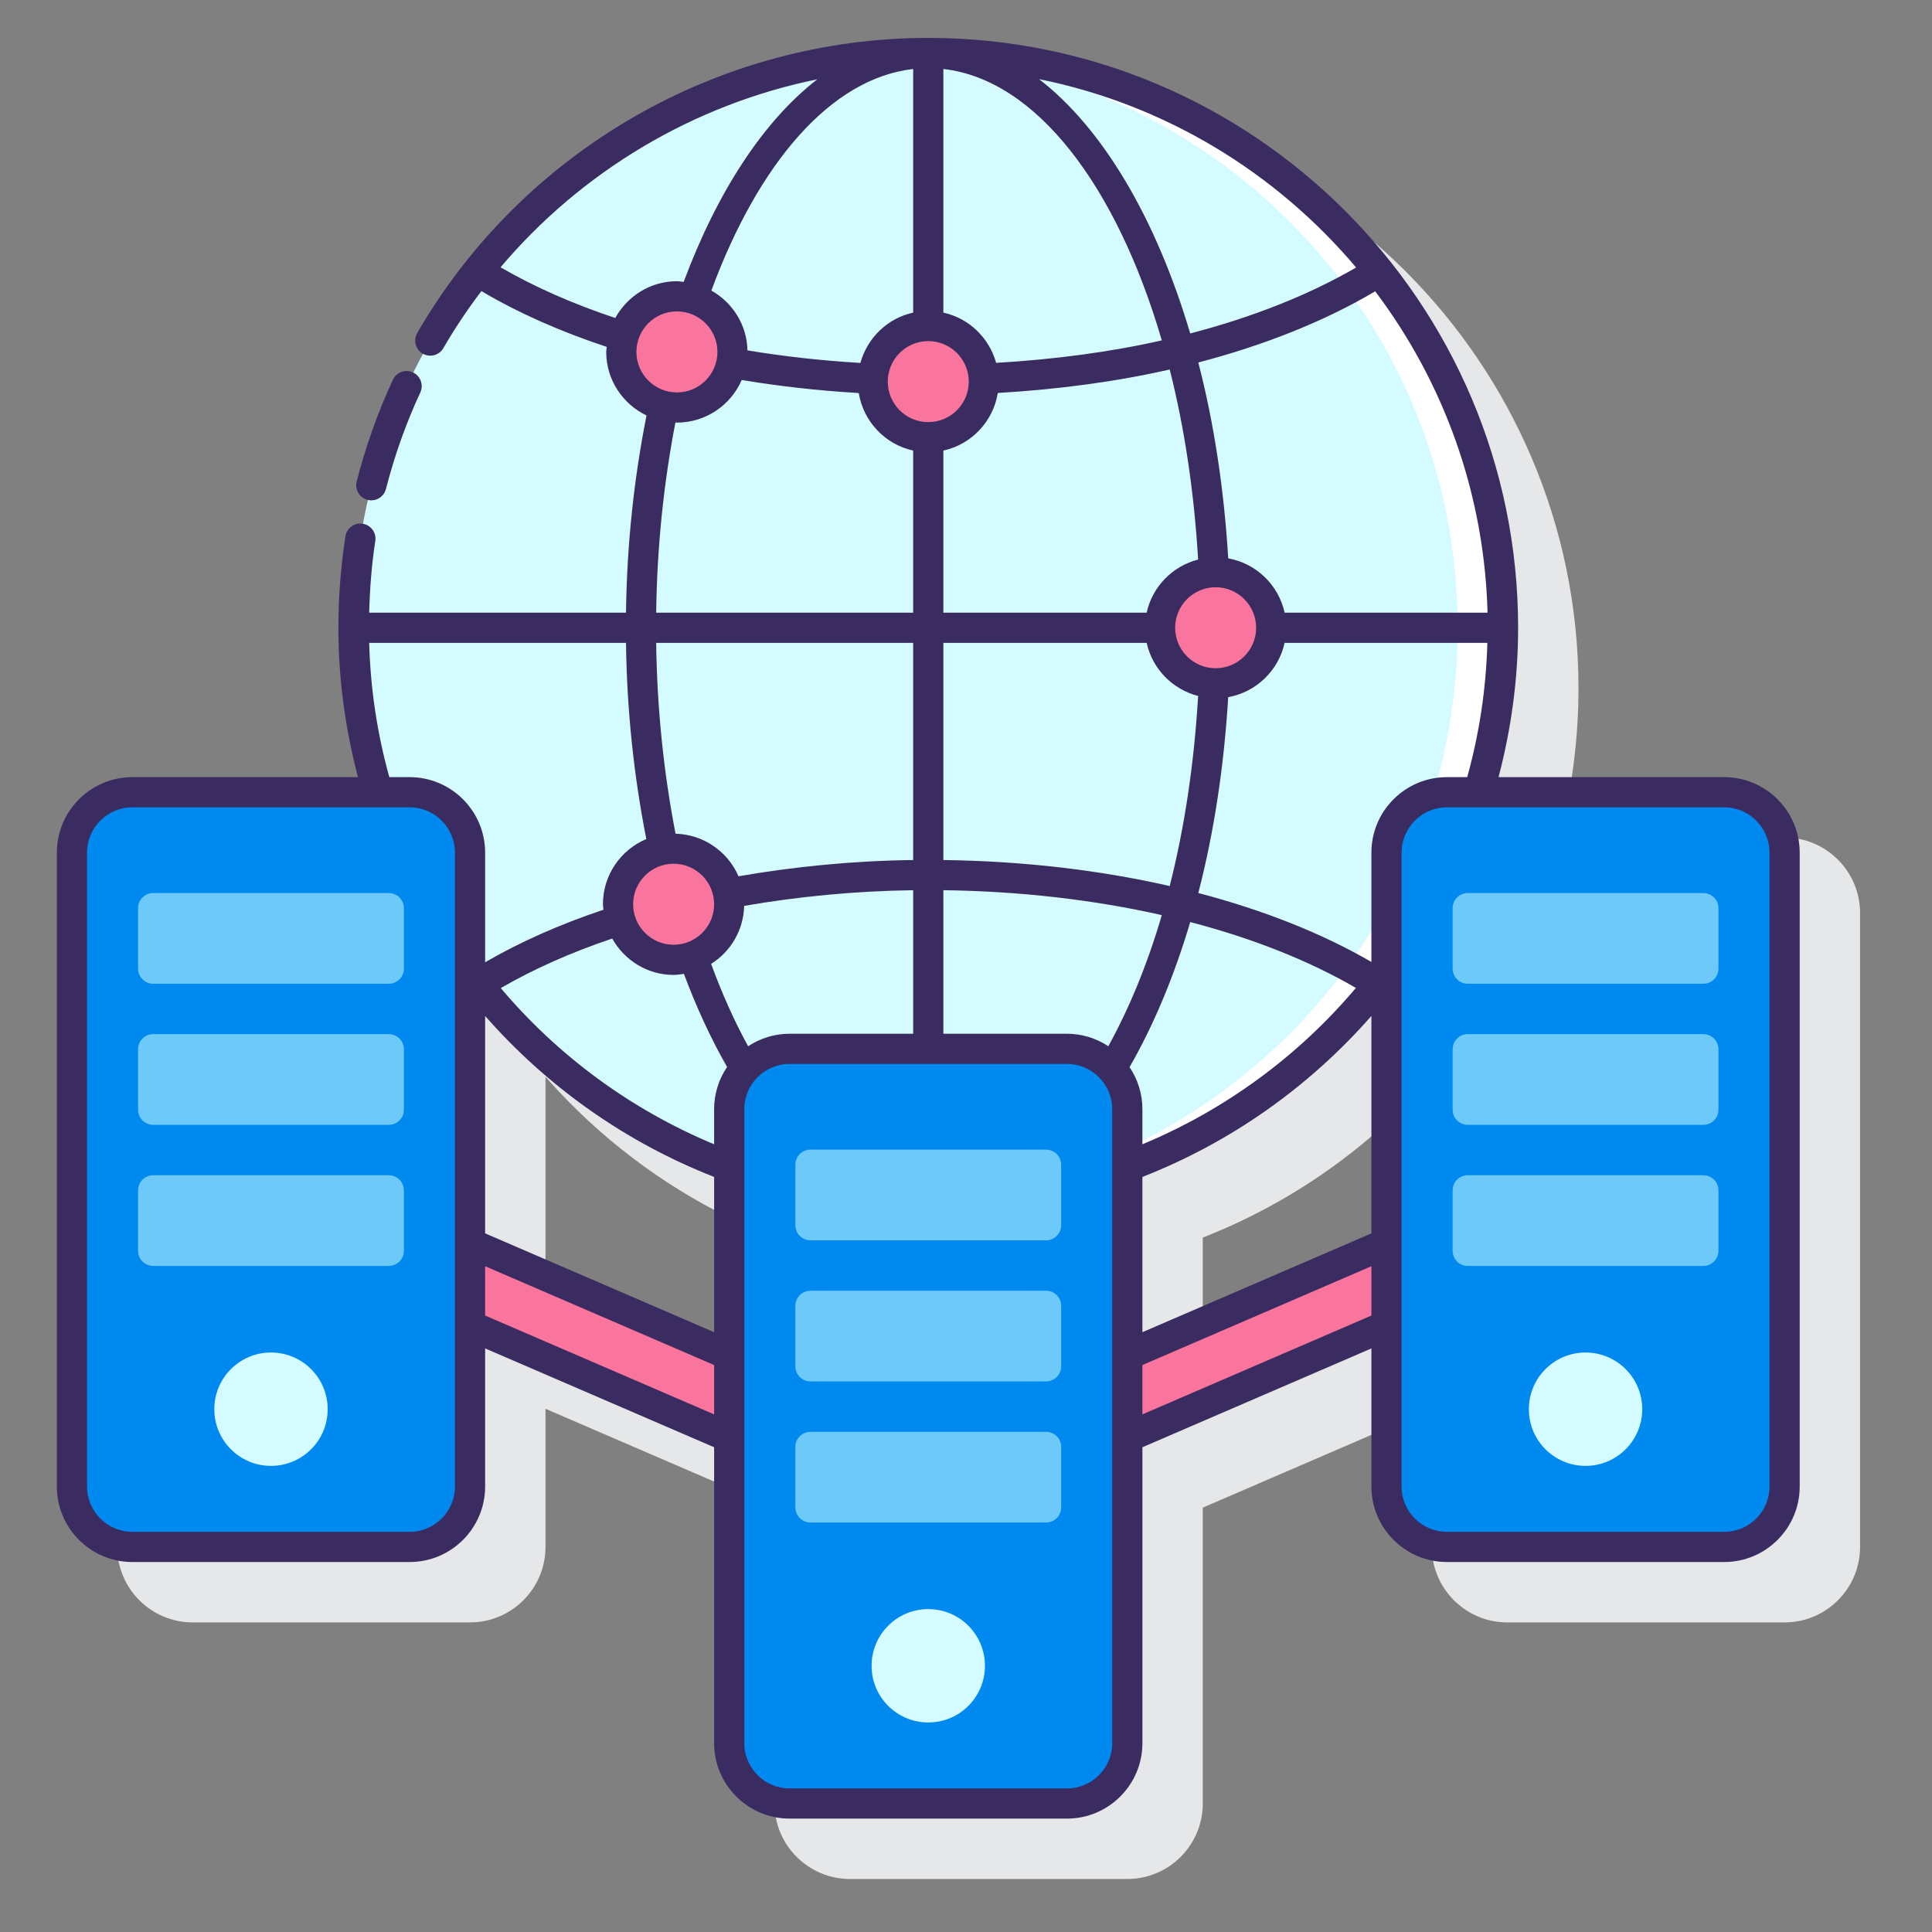 <?xml version="1.0" encoding="utf-8"?>
<!-- Generator: Adobe Illustrator 24.0.0, SVG Export Plug-In . SVG Version: 6.00 Build 0)  -->
<svg xmlns="http://www.w3.org/2000/svg" xmlns:xlink="http://www.w3.org/1999/xlink" version="1.1" id="Layer_1" x="0px" y="0px" viewBox="0 0 128 128" enable-background="new 0 0 128 128" xml:space="preserve">
<rect x="0" y="0" width="128" height="128" fill="#808080" stroke="none"/>
<g>
	<path fill="#E6E7E8" d="M118.234,55.489h-14.928c0.829-3.163,1.273-6.479,1.273-9.898c0-21.548-17.531-39.079-39.079-39.079   S26.421,24.043,26.421,45.59c0,3.419,0.445,6.736,1.273,9.898H12.767c-2.757,0-5,2.243-5,5v42c0,2.757,2.243,5,5,5h18.374   c2.757,0,5-2.243,5-5v-9.152l15.172,6.547v19.605c0,2.757,2.243,5,5,5h18.375c2.757,0,5-2.243,5-5V99.884l15.172-6.547v9.152   c0,2.757,2.243,5,5,5h18.374c2.757,0,5-2.243,5-5v-42C123.234,57.732,120.99,55.489,118.234,55.489z M36.141,71.339   c4.1,4.669,9.29,8.352,15.172,10.653v10.269l-15.172-6.548V71.339z M79.688,81.992c5.882-2.301,11.072-5.984,15.172-10.653v14.374   l-15.172,6.548V81.992z"/>
	<g>
		<polygon fill="#FA759E" points="91.86,82.371 74.687,89.781 74.687,95.226 91.86,87.815   "/>
		<polygon fill="#FA759E" points="48.313,89.781 31.141,82.371 31.141,87.815 48.313,95.226   "/>
		<g>
			<circle fill="#D4FBFF" cx="61.5" cy="41.591" r="38.079"/>
			<path fill="#FFFFFF" d="M61.5,3.511c-0.503,0-1.002,0.019-1.5,0.038C80.335,4.338,96.58,21.063,96.58,41.591     S80.335,78.843,60,79.632c0.498,0.02,0.997,0.038,1.5,0.038c21.031,0,38.079-17.049,38.079-38.079     C99.58,20.56,82.531,3.511,61.5,3.511z"/>
			<circle fill="#FA759E" cx="61.5" cy="25.282" r="3.683"/>
			<circle fill="#FA759E" cx="44.63" cy="59.907" r="3.683"/>
			<circle fill="#FA759E" cx="80.54" cy="41.591" r="3.683"/>
			<circle fill="#FA759E" cx="44.848" cy="23.315" r="3.683"/>
		</g>
		<g>
			<path fill="#0089EF" d="M70.688,119.489H52.313c-2.209,0-4-1.791-4-4v-42c0-2.209,1.791-4,4-4h18.375c2.209,0,4,1.791,4,4v42     C74.688,117.698,72.897,119.489,70.688,119.489z"/>
			<path fill="#6DC9F7" d="M69.306,82.175H53.695c-0.552,0-1-0.448-1-1v-4.009c0-0.552,0.448-1,1-1h15.611c0.552,0,1,0.448,1,1     v4.009C70.306,81.728,69.858,82.175,69.306,82.175z"/>
			<path fill="#6DC9F7" d="M69.306,91.523H53.695c-0.552,0-1-0.448-1-1v-4.009c0-0.552,0.448-1,1-1h15.611c0.552,0,1,0.448,1,1     v4.009C70.306,91.076,69.858,91.523,69.306,91.523z"/>
			<path fill="#6DC9F7" d="M69.306,100.871H53.695c-0.552,0-1-0.448-1-1v-4.009c0-0.552,0.448-1,1-1h15.611c0.552,0,1,0.448,1,1     v4.009C70.306,100.424,69.858,100.871,69.306,100.871z"/>
			<circle fill="#D4FBFF" cx="61.5" cy="110.363" r="3.756"/>
		</g>
		<g>
			<g>
				<path fill="#0089EF" d="M27.141,102.489H8.766c-2.209,0-4-1.791-4-4v-42c0-2.209,1.791-4,4-4h18.375c2.209,0,4,1.791,4,4v42      C31.141,100.698,29.35,102.489,27.141,102.489z"/>
				<path fill="#6DC9F7" d="M25.759,65.175H10.148c-0.552,0-1-0.448-1-1v-4.009c0-0.552,0.448-1,1-1h15.611c0.552,0,1,0.448,1,1      v4.009C26.759,64.727,26.311,65.175,25.759,65.175z"/>
				<path fill="#6DC9F7" d="M25.759,74.523H10.148c-0.552,0-1-0.448-1-1v-4.009c0-0.552,0.448-1,1-1h15.611c0.552,0,1,0.448,1,1      v4.009C26.759,74.075,26.311,74.523,25.759,74.523z"/>
				<path fill="#6DC9F7" d="M25.759,83.871H10.148c-0.552,0-1-0.448-1-1v-4.009c0-0.552,0.448-1,1-1h15.611c0.552,0,1,0.448,1,1      v4.009C26.759,83.423,26.311,83.871,25.759,83.871z"/>
				<circle fill="#D4FBFF" cx="17.954" cy="93.363" r="3.756"/>
			</g>
			<g>
				<g>
					<path fill="#0089EF" d="M114.234,102.489H95.86c-2.209,0-4-1.791-4-4v-42c0-2.209,1.791-4,4-4h18.375c2.209,0,4,1.791,4,4v42       C118.234,100.698,116.443,102.489,114.234,102.489z"/>
					<g>
						<path fill="#3A2C60" d="M24.354,33.118c0.083,0.021,0.166,0.031,0.248,0.031c0.446,0,0.853-0.301,0.968-0.753        c0.56-2.191,1.325-4.342,2.276-6.393c0.232-0.501,0.015-1.096-0.486-1.328c-0.504-0.234-1.097-0.014-1.328,0.486        c-1.003,2.162-1.811,4.43-2.399,6.74C23.495,32.438,23.818,32.981,24.354,33.118z"/>
						<path fill="#3A2C60" d="M114.234,51.488H99.282c0.831-3.165,1.297-6.476,1.297-9.897c0-21.549-17.531-39.08-39.079-39.08        c-13.914,0-26.888,7.492-33.858,19.553c-0.276,0.478-0.112,1.09,0.366,1.366c0.477,0.274,1.09,0.112,1.366-0.366        c0.763-1.321,1.611-2.578,2.519-3.779c2.44,1.447,5.239,2.682,8.305,3.697c-0.008,0.112-0.034,0.219-0.034,0.333        c0,1.859,1.097,3.455,2.67,4.211c-0.811,4.077-1.301,8.463-1.36,13.065H24.459c0.043-1.595,0.162-3.189,0.405-4.749        c0.085-0.546-0.289-1.058-0.834-1.143c-0.554-0.083-1.058,0.289-1.143,0.834c-0.31,1.989-0.467,4.026-0.467,6.058        c0,3.422,0.466,6.733,1.297,9.897H8.767c-2.757,0-5,2.243-5,5v42c0,2.757,2.243,5,5,5h18.374c2.757,0,5-2.243,5-5v-9.152        l15.172,6.548v19.604c0,2.757,2.243,5,5,5h18.375c2.757,0,5-2.243,5-5V95.884l15.172-6.548v9.152c0,2.757,2.243,5,5,5h18.375        c2.757,0,5-2.243,5-5v-42C119.234,53.731,116.991,51.488,114.234,51.488z M95.859,51.488c-2.757,0-5,2.243-5,5v7.244        c-3.271-1.9-7.164-3.439-11.469-4.567c1.033-3.981,1.704-8.363,1.982-12.976c1.858-0.336,3.335-1.764,3.737-3.598h13.432        c-0.083,3.074-0.543,6.052-1.334,8.897H95.859z M70.687,68.488H62.5v-9.51c5.083,0.066,9.985,0.635,14.473,1.651        c-0.955,3.266-2.162,6.175-3.543,8.686C72.641,68.796,71.701,68.488,70.687,68.488z M49.565,69.318        c-0.903-1.646-1.723-3.474-2.452-5.457c1.287-0.811,2.15-2.223,2.189-3.844c3.565-0.615,7.317-0.988,11.199-1.038v9.51h-8.188        C51.297,68.488,50.354,68.796,49.565,69.318z M44.63,64.59c0.233,0,0.457-0.036,0.681-0.069        c0.841,2.25,1.799,4.316,2.861,6.168c-0.542,0.799-0.86,1.763-0.86,2.799v2.324c-5.504-2.291-10.342-5.859-14.135-10.348        c2.188-1.27,4.67-2.367,7.383-3.283C41.364,63.611,42.877,64.59,44.63,64.59z M57.004,24.045        c-2.568-0.152-5.07-0.43-7.483-0.831c-0.037-1.706-0.994-3.175-2.391-3.963c3.108-8.427,7.914-14.064,13.37-14.68v16.141        C58.803,21.083,57.463,22.381,57.004,24.045z M98.554,40.591H85.11c-0.401-1.835-1.879-3.263-3.737-3.599        c-0.279-4.614-0.95-8.995-1.982-12.976c4.417-1.157,8.397-2.747,11.719-4.716C95.607,25.26,98.341,32.616,98.554,40.591z         M74.836,70.702c1.586-2.763,2.949-6.002,4.02-9.614c4.131,1.079,7.854,2.551,10.976,4.364        c-3.794,4.495-8.636,8.067-14.145,10.36v-2.324C75.687,72.458,75.373,71.499,74.836,70.702z M77.496,58.702        c-4.66-1.062-9.739-1.656-14.996-1.723V42.591h13.47c0.377,1.724,1.709,3.082,3.41,3.52        C79.113,50.599,78.475,54.853,77.496,58.702z M80.54,44.273c-1.479,0-2.684-1.203-2.684-2.683s1.204-2.684,2.684-2.684        s2.683,1.204,2.683,2.684S82.02,44.273,80.54,44.273z M75.969,40.591H62.5V29.852c1.861-0.407,3.298-1.922,3.607-3.816        c3.967-0.234,7.809-0.741,11.389-1.556c0.978,3.848,1.616,8.103,1.883,12.591C77.678,37.508,76.347,38.866,75.969,40.591z         M65.996,24.041c-0.46-1.662-1.799-2.958-3.496-3.329V4.571c6.144,0.694,11.478,7.735,14.473,17.981        C73.528,23.331,69.825,23.816,65.996,24.041z M61.5,22.599c1.479,0,2.684,1.204,2.684,2.684s-1.204,2.683-2.684,2.683        s-2.683-1.203-2.683-2.683S60.021,22.599,61.5,22.599z M60.5,56.979c-4.005,0.051-7.883,0.438-11.572,1.077        c-0.703-1.626-2.302-2.769-4.172-2.82c-0.763-3.937-1.225-8.183-1.283-12.646H60.5V56.979z M44.63,57.224        c1.479,0,2.683,1.204,2.683,2.684s-1.203,2.683-2.683,2.683s-2.684-1.203-2.684-2.683S43.15,57.224,44.63,57.224z         M32.141,67.308c4.1,4.675,9.286,8.363,15.172,10.667v10.286l-15.172-6.547V67.308z M75.687,77.975        c5.886-2.304,11.072-5.993,15.172-10.667v14.406l-15.172,6.547V77.975z M89.845,17.722c-3.124,1.817-6.852,3.291-10.989,4.371        c-2.255-7.603-5.786-13.587-10.015-16.85C77.199,6.929,84.544,11.436,89.845,17.722z M33.163,17.708        c5.399-6.384,12.813-10.789,20.986-12.454c-3.566,2.757-6.629,7.455-8.854,13.423c-0.15-0.014-0.294-0.045-0.448-0.045        c-1.764,0-3.285,0.992-4.084,2.436C37.966,20.136,35.408,19.013,33.163,17.708z M44.848,20.632        c1.479,0,2.684,1.203,2.684,2.683s-1.204,2.684-2.684,2.684s-2.684-1.204-2.684-2.684S43.368,20.632,44.848,20.632z         M44.848,27.998c1.922,0,3.573-1.165,4.294-2.823c2.502,0.418,5.095,0.708,7.752,0.865c0.311,1.892,1.748,3.405,3.606,3.812        v10.739H43.473c0.058-4.446,0.517-8.678,1.275-12.603C44.782,27.989,44.813,27.998,44.848,27.998z M24.459,42.591h17.015        c0.059,4.577,0.544,8.94,1.347,12.997c-1.687,0.709-2.875,2.377-2.875,4.319c0,0.125,0.027,0.242,0.037,0.364        c-2.88,0.967-5.518,2.131-7.842,3.482v-7.265c0-2.757-2.243-5-5-5h-1.347C25.002,48.643,24.542,45.665,24.459,42.591z         M30.141,98.488c0,1.654-1.346,3-3,3H8.767c-1.654,0-3-1.346-3-3v-42c0-1.654,1.346-3,3-3h18.374c1.654,0,3,1.346,3,3V98.488z         M32.141,87.158v-3.267l15.172,6.547v3.268L32.141,87.158z M73.687,115.488c0,1.654-1.346,3-3,3H52.312c-1.654,0-3-1.346-3-3        v-42c0-1.654,1.346-3,3-3h18.375c1.654,0,3,1.346,3,3V115.488z M75.687,93.706v-3.268l15.172-6.547v3.267L75.687,93.706z         M117.234,98.488c0,1.654-1.346,3-3,3H95.859c-1.654,0-3-1.346-3-3v-42c0-1.654,1.346-3,3-3h18.375c1.654,0,3,1.346,3,3        V98.488z"/>
					</g>
				</g>
				<path fill="#6DC9F7" d="M112.852,65.175H97.241c-0.552,0-1-0.448-1-1v-4.009c0-0.552,0.448-1,1-1h15.611c0.552,0,1,0.448,1,1      v4.009C113.852,64.727,113.405,65.175,112.852,65.175z"/>
				<path fill="#6DC9F7" d="M112.852,74.523H97.241c-0.552,0-1-0.448-1-1v-4.009c0-0.552,0.448-1,1-1h15.611c0.552,0,1,0.448,1,1      v4.009C113.852,74.075,113.405,74.523,112.852,74.523z"/>
				<path fill="#6DC9F7" d="M112.852,83.871H97.241c-0.552,0-1-0.448-1-1v-4.009c0-0.552,0.448-1,1-1h15.611c0.552,0,1,0.448,1,1      v4.009C113.852,83.423,113.405,83.871,112.852,83.871z"/>
				<circle fill="#D4FBFF" cx="105.047" cy="93.363" r="3.756"/>
			</g>
		</g>
	</g>
</g>
</svg>
